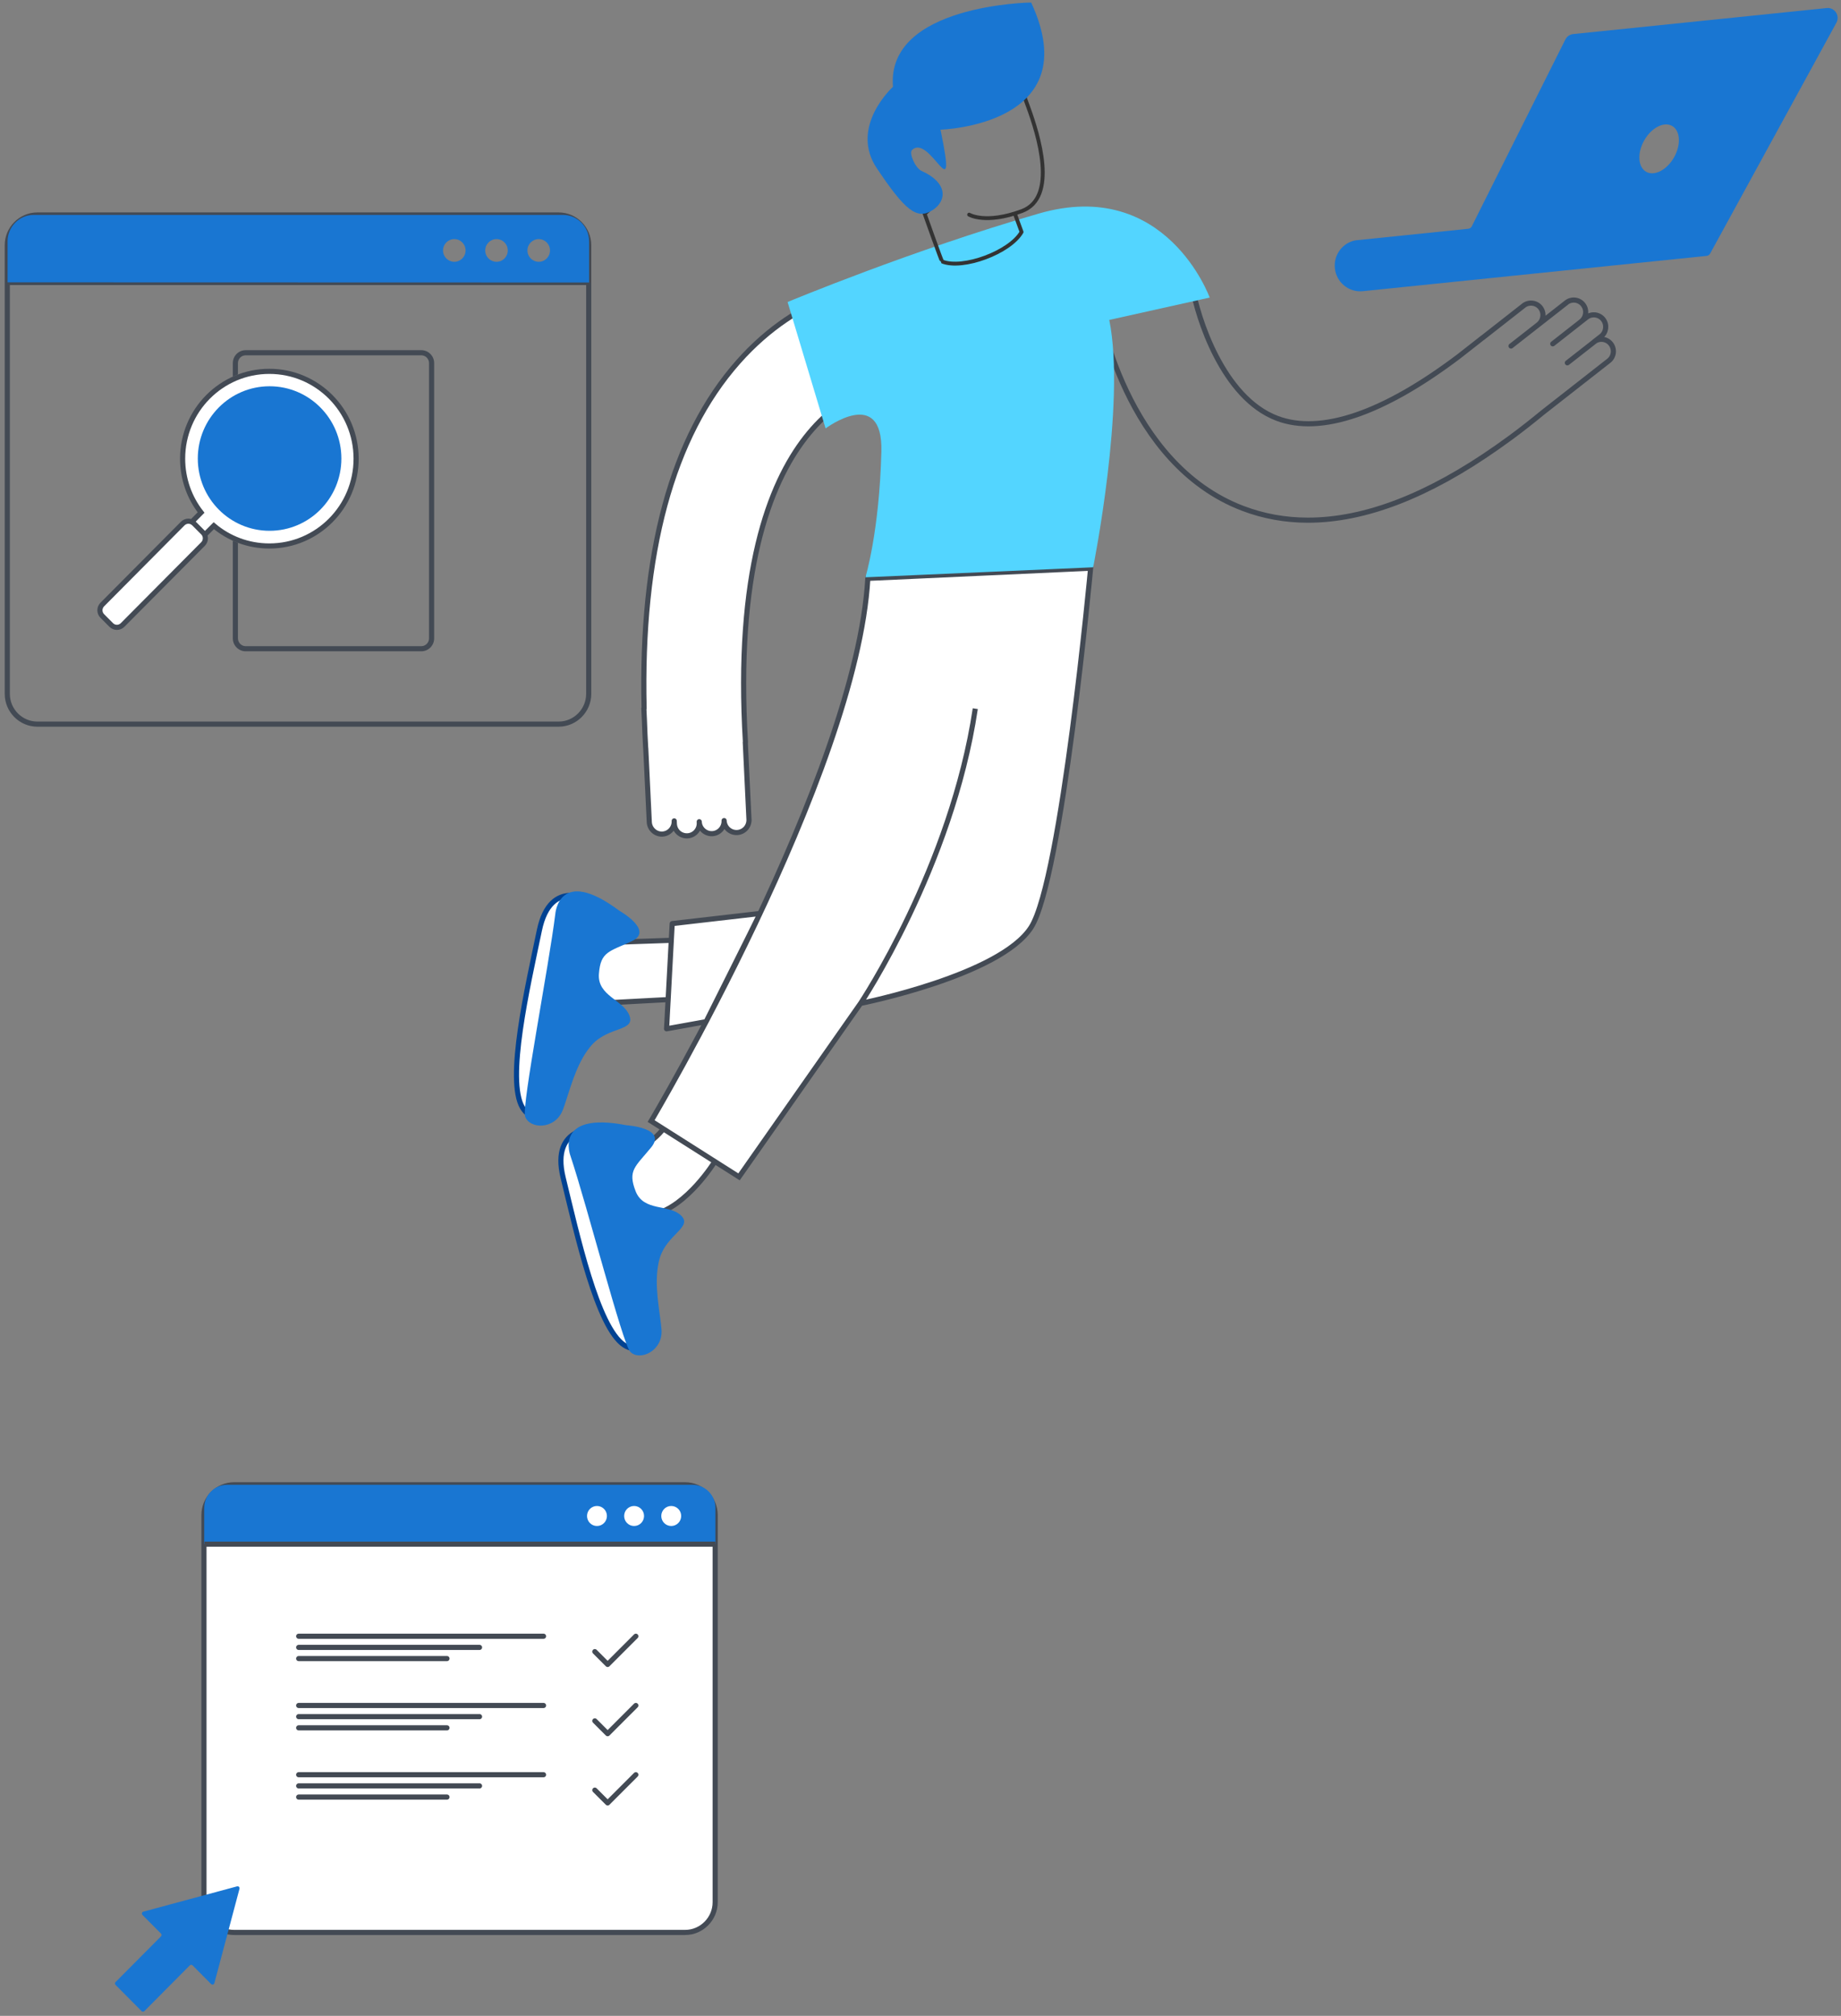 <svg width="359" height="393" viewBox="0 0 359 393" fill="none" xmlns="http://www.w3.org/2000/svg">
<rect x="0" y="0" width="359" height="393" fill="#808080" stroke="none"/>
<path d="M305.472 58.996L294.652 67.46M309.39 61.855L302.79 67.028M312.241 65.574L305.641 70.737M232.521 55.965C233.501 61.721 238.371 77.541 249.061 81.567C257.581 84.777 269.741 80.601 284.411 69.531L288.371 66.431C288.611 66.24 288.841 66.059 289.081 65.868L289.091 65.878L297.121 59.588H297.111C298.131 58.793 299.611 58.974 300.391 59.99C301.181 61.017 300.991 62.496 299.971 63.291L305.451 58.994C306.471 58.199 307.931 58.38 308.721 59.407C309.511 60.423 309.331 61.902 308.311 62.697L309.361 61.872L309.381 61.862C310.391 61.087 311.851 61.268 312.631 62.285C313.421 63.301 313.231 64.791 312.221 65.576L310.851 66.642C311.871 65.847 313.331 66.029 314.121 67.055C314.911 68.082 314.731 69.551 313.711 70.346L300.881 80.389C298.751 82.141 296.651 83.791 294.571 85.321L292.201 87.022L291.931 87.213C278.471 96.663 266.141 101.413 255.071 101.413C250.631 101.413 246.391 100.648 242.371 99.118C219.401 90.383 214.261 60.302 214.051 59.024L232.521 55.965Z" stroke="#434A54" stroke-miterlimit="10" stroke-linecap="round" stroke-linejoin="round"/>
<path d="M212.671 110.773C212.671 110.773 207.071 171.377 201.071 180.787C195.071 190.197 167.811 195.621 167.811 195.621L144.111 229.435L126.971 218.556C126.971 218.556 167.051 151.089 169.231 112.756L212.671 110.773Z" fill="white"/>
<path d="M167.811 195.621C167.811 195.621 185.591 169.012 190.181 138.157L167.811 195.621Z" fill="white"/>
<path d="M148.201 178.09L131.081 180.062L129.981 200.572L137.691 199.183C137.691 199.183 147.381 179.841 148.201 178.09Z" fill="white"/>
<path d="M139.39 226.447C139.39 226.447 134.03 235.162 127.55 236.742L121.82 233.23L120.88 226.89C120.88 226.89 127.92 222.301 129.33 220.067L139.39 226.447Z" fill="white"/>
<path d="M130.291 194.874L117.281 195.568L114.211 188.956L115.861 183.834L130.901 183.321L130.291 194.874Z" fill="white"/>
<path d="M212.671 110.773L213.169 110.819L213.222 110.248L212.649 110.274L212.671 110.773ZM144.111 229.435L143.843 229.857L144.247 230.113L144.521 229.722L144.111 229.435ZM126.971 218.556L126.541 218.301L126.293 218.718L126.703 218.978L126.971 218.556ZM169.231 112.756L169.209 112.257L168.758 112.277L168.732 112.728L169.231 112.756ZM148.201 178.09L148.654 178.302C148.731 178.138 148.713 177.945 148.607 177.798C148.501 177.651 148.324 177.572 148.144 177.593L148.201 178.09ZM131.081 180.062L131.024 179.565C130.782 179.593 130.595 179.792 130.582 180.035L131.081 180.062ZM129.981 200.572L129.482 200.545C129.474 200.698 129.536 200.846 129.651 200.947C129.765 201.048 129.92 201.091 130.07 201.064L129.981 200.572ZM137.691 199.183L137.78 199.675C137.935 199.647 138.068 199.548 138.138 199.407L137.691 199.183ZM139.39 226.447L139.816 226.709L140.074 226.289L139.658 226.025L139.39 226.447ZM127.55 236.742L127.289 237.168L127.466 237.277L127.669 237.228L127.55 236.742ZM121.82 233.23L121.326 233.303L121.36 233.534L121.559 233.656L121.82 233.23ZM120.88 226.89L120.607 226.471L120.339 226.646L120.386 226.963L120.88 226.89ZM129.33 220.067L129.598 219.644L129.175 219.376L128.907 219.8L129.33 220.067ZM130.291 194.874L130.317 195.373L130.766 195.349L130.79 194.9L130.291 194.874ZM117.281 195.568L116.827 195.779L116.97 196.086L117.307 196.068L117.281 195.568ZM114.211 188.956L113.735 188.803L113.675 188.99L113.757 189.167L114.211 188.956ZM115.861 183.834L115.844 183.334L115.493 183.346L115.385 183.681L115.861 183.834ZM130.901 183.321L131.4 183.347L131.429 182.802L130.884 182.821L130.901 183.321ZM212.671 110.773C212.174 110.727 212.173 110.728 212.173 110.728C212.173 110.729 212.173 110.729 212.173 110.73C212.173 110.732 212.173 110.735 212.173 110.738C212.172 110.746 212.171 110.757 212.169 110.771C212.167 110.8 212.163 110.844 212.157 110.901C212.147 111.016 212.131 111.186 212.109 111.409C212.067 111.855 212.004 112.51 211.921 113.347C211.757 115.021 211.515 117.424 211.205 120.337C210.587 126.163 209.7 134.028 208.626 142.186C207.551 150.346 206.29 158.792 204.924 165.782C204.241 169.277 203.533 172.401 202.811 174.94C202.086 177.493 201.358 179.408 200.65 180.518L201.493 181.056C202.285 179.814 203.045 177.776 203.773 175.214C204.506 172.637 205.22 169.483 205.906 165.974C207.277 158.954 208.542 150.484 209.617 142.317C210.693 134.148 211.581 126.274 212.2 120.443C212.509 117.527 212.752 115.121 212.917 113.445C212.999 112.607 213.062 111.95 213.105 111.504C213.126 111.28 213.142 111.109 213.153 110.994C213.158 110.937 213.162 110.893 213.165 110.864C213.167 110.849 213.168 110.838 213.168 110.831C213.169 110.827 213.169 110.824 213.169 110.822C213.169 110.821 213.169 110.821 213.169 110.82C213.169 110.82 213.169 110.819 212.671 110.773ZM200.65 180.518C199.22 182.76 196.484 184.814 193.106 186.634C189.741 188.447 185.801 189.997 182.032 191.258C178.266 192.519 174.685 193.488 172.044 194.141C170.724 194.468 169.64 194.715 168.887 194.881C168.51 194.964 168.216 195.027 168.016 195.068C167.917 195.089 167.841 195.105 167.79 195.115C167.764 195.12 167.745 195.124 167.732 195.127C167.726 195.128 167.721 195.129 167.718 195.13C167.716 195.13 167.715 195.13 167.714 195.13C167.714 195.13 167.714 195.13 167.714 195.13C167.713 195.13 167.713 195.131 167.811 195.621C167.909 196.111 167.909 196.111 167.909 196.111C167.909 196.111 167.91 196.111 167.91 196.111C167.911 196.111 167.912 196.111 167.914 196.11C167.918 196.109 167.923 196.108 167.93 196.107C167.943 196.104 167.963 196.1 167.989 196.095C168.042 196.084 168.12 196.068 168.221 196.047C168.424 196.005 168.721 195.941 169.102 195.858C169.862 195.69 170.955 195.441 172.284 195.112C174.942 194.454 178.551 193.478 182.35 192.207C186.146 190.936 190.146 189.365 193.58 187.515C197.001 185.671 199.923 183.518 201.493 181.056L200.65 180.518ZM167.402 195.334L143.702 229.148L144.521 229.722L168.22 195.908L167.402 195.334ZM144.379 229.013L127.239 218.134L126.703 218.978L143.843 229.857L144.379 229.013ZM126.971 218.556C127.401 218.812 127.401 218.811 127.402 218.811C127.402 218.81 127.402 218.809 127.403 218.808C127.404 218.806 127.406 218.803 127.409 218.799C127.414 218.791 127.421 218.778 127.431 218.762C127.45 218.729 127.479 218.68 127.517 218.615C127.593 218.486 127.706 218.294 127.854 218.041C128.148 217.537 128.581 216.792 129.131 215.831C130.233 213.909 131.809 211.121 133.706 207.656C137.501 200.726 142.584 191.086 147.735 180.245C158.026 158.591 168.634 132.06 169.731 112.784L168.732 112.728C167.648 131.785 157.127 158.154 146.832 179.816C141.691 190.635 136.618 200.257 132.829 207.175C130.935 210.634 129.363 213.416 128.264 215.334C127.714 216.292 127.284 217.035 126.99 217.537C126.843 217.788 126.731 217.979 126.655 218.108C126.618 218.172 126.589 218.22 126.57 218.252C126.56 218.269 126.553 218.281 126.548 218.289C126.546 218.293 126.544 218.296 126.543 218.298C126.542 218.299 126.542 218.3 126.542 218.3C126.541 218.301 126.541 218.301 126.971 218.556ZM169.254 113.255L212.694 111.273L212.649 110.274L169.209 112.257L169.254 113.255ZM167.811 195.621C168.227 195.899 168.227 195.898 168.227 195.898C168.227 195.898 168.227 195.898 168.228 195.897C168.228 195.896 168.229 195.895 168.23 195.893C168.233 195.89 168.236 195.885 168.241 195.878C168.249 195.865 168.263 195.845 168.28 195.819C168.314 195.766 168.365 195.689 168.431 195.587C168.564 195.382 168.758 195.079 169.007 194.683C169.505 193.891 170.22 192.727 171.093 191.233C172.837 188.247 175.21 183.944 177.726 178.675C182.757 168.141 188.371 153.725 190.676 138.23L189.687 138.083C187.402 153.444 181.83 167.76 176.824 178.244C174.321 183.484 171.962 187.762 170.229 190.729C169.363 192.212 168.653 193.368 168.161 194.151C167.914 194.543 167.722 194.842 167.592 195.042C167.527 195.143 167.478 195.218 167.445 195.269C167.428 195.294 167.416 195.313 167.407 195.325C167.403 195.331 167.4 195.336 167.398 195.339C167.397 195.34 167.396 195.342 167.396 195.342C167.396 195.343 167.396 195.343 167.395 195.343C167.395 195.343 167.395 195.343 167.811 195.621ZM148.144 177.593L131.024 179.565L131.138 180.559L148.258 178.586L148.144 177.593ZM130.582 180.035L129.482 200.545L130.481 200.599L131.58 180.089L130.582 180.035ZM130.07 201.064L137.78 199.675L137.603 198.691L129.893 200.08L130.07 201.064ZM137.691 199.183C138.138 199.407 138.138 199.407 138.139 199.407C138.139 199.407 138.139 199.407 138.139 199.406C138.139 199.406 138.14 199.405 138.14 199.404C138.141 199.401 138.143 199.398 138.145 199.393C138.15 199.384 138.157 199.37 138.166 199.352C138.185 199.315 138.212 199.26 138.247 199.189C138.319 199.047 138.423 198.839 138.556 198.573C138.823 198.04 139.205 197.278 139.665 196.357C140.587 194.517 141.824 192.044 143.086 189.517C145.608 184.467 148.24 179.185 148.654 178.302L147.748 177.878C147.342 178.746 144.719 184.01 142.191 189.07C140.929 191.597 139.692 194.069 138.771 195.91C138.311 196.83 137.929 197.592 137.662 198.125C137.529 198.391 137.425 198.6 137.353 198.742C137.318 198.813 137.291 198.867 137.272 198.904C137.263 198.922 137.256 198.936 137.251 198.945C137.249 198.95 137.247 198.953 137.246 198.956C137.246 198.957 137.245 198.958 137.245 198.958C137.245 198.959 137.245 198.959 137.244 198.959C137.244 198.959 137.244 198.959 137.691 199.183ZM139.39 226.447C138.964 226.185 138.964 226.185 138.964 226.185C138.964 226.185 138.964 226.185 138.964 226.185C138.964 226.185 138.964 226.185 138.964 226.186C138.963 226.187 138.962 226.188 138.961 226.19C138.959 226.194 138.955 226.199 138.951 226.207C138.941 226.222 138.926 226.246 138.906 226.277C138.867 226.339 138.808 226.431 138.73 226.549C138.574 226.786 138.343 227.127 138.045 227.542C137.449 228.373 136.589 229.496 135.529 230.667C133.394 233.026 130.52 235.504 127.432 236.256L127.669 237.228C131.061 236.401 134.106 233.73 136.271 231.338C137.362 230.132 138.246 228.978 138.858 228.125C139.164 227.698 139.402 227.346 139.565 227.1C139.646 226.977 139.708 226.88 139.75 226.814C139.771 226.78 139.788 226.755 139.799 226.737C139.804 226.728 139.808 226.722 139.811 226.717C139.813 226.714 139.814 226.713 139.815 226.711C139.815 226.711 139.815 226.71 139.816 226.71C139.816 226.71 139.816 226.709 139.816 226.709C139.816 226.709 139.816 226.709 139.39 226.447ZM127.812 236.316L122.082 232.804L121.559 233.656L127.289 237.168L127.812 236.316ZM122.315 233.157L121.375 226.816L120.386 226.963L121.326 233.303L122.315 233.157ZM120.88 226.89C121.153 227.309 121.153 227.309 121.154 227.309C121.154 227.309 121.154 227.308 121.154 227.308C121.154 227.308 121.154 227.308 121.155 227.308C121.156 227.307 121.157 227.306 121.159 227.305C121.162 227.303 121.168 227.299 121.175 227.295C121.188 227.286 121.208 227.273 121.235 227.255C121.287 227.221 121.364 227.17 121.462 227.105C121.659 226.974 121.941 226.785 122.284 226.551C122.969 226.084 123.899 225.436 124.873 224.719C125.846 224.001 126.87 223.21 127.743 222.453C128.603 221.707 129.358 220.96 129.753 220.333L128.907 219.8C128.598 220.29 127.944 220.955 127.087 221.698C126.243 222.43 125.243 223.204 124.28 223.913C123.318 224.622 122.399 225.262 121.721 225.725C121.381 225.956 121.103 226.143 120.909 226.272C120.812 226.336 120.736 226.386 120.685 226.42C120.659 226.437 120.64 226.45 120.627 226.458C120.62 226.463 120.615 226.466 120.612 226.468C120.61 226.469 120.609 226.47 120.608 226.47C120.608 226.47 120.608 226.471 120.608 226.471C120.607 226.471 120.607 226.471 120.607 226.471C120.607 226.471 120.607 226.471 120.88 226.89ZM129.062 220.489L139.122 226.869L139.658 226.025L129.598 219.644L129.062 220.489ZM130.264 194.375L117.254 195.069L117.307 196.068L130.317 195.373L130.264 194.375ZM117.734 195.358L114.664 188.746L113.757 189.167L116.827 195.779L117.734 195.358ZM114.687 189.11L116.337 183.987L115.385 183.681L113.735 188.803L114.687 189.11ZM115.878 184.334L130.918 183.82L130.884 182.821L115.844 183.334L115.878 184.334ZM130.402 183.294L129.791 194.848L130.79 194.9L131.4 183.347L130.402 183.294Z" fill="#434A54"/>
<path d="M116.551 220.055C116.551 220.055 107.271 219.149 109.821 229.625C112.511 240.635 116.481 258.78 121.711 262.232C124.141 263.832 125.611 261.95 126.471 261.839C127.331 261.729 116.551 220.055 116.551 220.055Z" fill="white" stroke="#004292" stroke-miterlimit="10"/>
<path d="M122.891 263.519C121.381 261.878 114.501 235.129 111.261 225.407C111.261 225.407 107.762 216.571 122.192 219.379C122.192 219.379 130.091 219.882 126.991 223.676C123.891 227.47 122.362 228.145 123.942 232.221C125.502 236.256 130.401 234.696 132.781 236.95C135.161 239.205 130.142 240.573 128.692 245.152C128.672 245.233 128.641 245.313 128.621 245.394C128.501 245.786 128.412 246.219 128.342 246.632C127.972 248.645 128.041 250.879 128.241 252.972C128.281 253.395 128.332 253.797 128.382 254.21C128.612 256.213 128.921 258.014 129.001 259.282C129.251 263.479 124.651 265.421 122.891 263.519Z" fill="#1976D2"/>
<path d="M115.362 175.672C115.362 175.672 107.382 170.821 105.182 181.368C102.872 192.468 98.662 210.553 101.892 215.947C103.392 218.443 105.532 217.386 106.352 217.668C107.172 217.95 115.362 175.672 115.362 175.672Z" fill="white" stroke="#004292" stroke-miterlimit="10"/>
<path d="M102.392 217.629C101.732 215.496 107.022 188.384 108.282 178.209C108.282 178.209 108.922 168.719 120.732 177.525C120.732 177.525 127.642 181.42 123.212 183.483C118.792 185.546 117.111 185.496 116.791 189.853C116.461 194.181 121.552 194.895 122.732 197.975C123.912 201.054 118.791 200.098 115.521 203.59C115.461 203.651 115.411 203.721 115.351 203.781C115.081 204.083 114.811 204.435 114.561 204.778C113.361 206.428 112.471 208.481 111.751 210.444C111.611 210.846 111.482 211.229 111.342 211.621C110.692 213.523 110.192 215.294 109.722 216.462C108.152 220.356 103.162 220.105 102.392 217.629Z" fill="#1976D2"/>
<path d="M125.602 138.116C124.882 107.904 131.022 85.19 143.942 70.578C156.212 56.69 169.982 55.512 171.512 55.422L172.622 75.006L172.812 74.996C171.532 75.127 141.432 78.88 145.362 144.707H145.332L146.062 159.994L146.052 159.743C146.112 161.101 145.092 162.238 143.742 162.309C142.392 162.369 141.262 161.343 141.202 159.984V159.974C141.262 161.313 140.222 162.47 138.892 162.53C137.562 162.591 136.422 161.564 136.352 160.226V160.195L136.362 160.397C136.422 161.755 135.382 162.893 134.052 162.953C132.702 163.013 131.571 161.987 131.501 160.628L131.472 160.034C131.532 161.393 130.512 162.54 129.162 162.611C127.832 162.671 126.682 161.625 126.612 160.276L125.922 145.885H125.912C125.802 144.043 125.722 142.232 125.662 140.44L125.552 138.116H125.602Z" fill="white" stroke="#434A54" stroke-miterlimit="10" stroke-linecap="round" stroke-linejoin="round"/>
<path d="M213.171 110.597C213.171 110.597 219.601 78.594 216.311 62.371L235.891 58.014C235.891 58.014 227.401 34.475 202.621 41.62C177.841 48.765 153.581 58.879 153.581 58.879L160.991 83.525C160.991 83.525 172.211 75.112 171.871 88.054C171.471 103.743 168.761 112.549 168.761 112.549L213.171 110.597Z" fill="#53D5FF"/>
<path d="M188.981 41.846C188.981 41.846 192.171 43.778 199.261 41.152C206.351 38.525 202.471 26.237 200.461 20.753L198.571 15.59C198.571 15.59 192.921 18.901 189.641 20.119C187.241 21.014 184.04 22.222 182.52 22.805C182.01 22.997 181.731 23.54 181.861 24.074C182.051 24.828 182.331 25.925 182.611 26.871C182.841 27.626 182.221 28.381 181.441 28.27C180.941 28.2 180.44 28.039 180.08 27.707C180.08 27.707 179.161 26.841 177.571 27.395C176.311 27.837 175.531 29.125 175.681 30.454C176.161 34.771 181.261 35.999 181.261 35.999C181.261 35.999 183.711 39.139 180.301 41.655C180.301 41.655 183.591 50.934 183.721 50.984C187.731 52.614 196.951 49.193 199.211 45.227L197.891 41.625" stroke="#333333" stroke-width="0.75" stroke-miterlimit="10" stroke-linecap="round" stroke-linejoin="round"/>
<path d="M174.132 16.926C174.132 16.926 165.531 24.696 171.001 32.837C176.461 40.979 178.781 42.941 181.851 40.969C184.681 39.147 184.861 35.625 179.701 33.32C178.531 32.797 177.191 29.889 177.851 29.244C181.351 25.903 186.852 41.935 183.402 25.279C183.402 25.279 212.201 24.484 201.081 0.492C201.071 0.482 172.802 0.865 174.132 16.926Z" fill="#1976D2"/>
<path fill-rule="evenodd" clip-rule="evenodd" d="M265.761 56.769C263.021 57.051 260.581 55.048 260.301 52.291C260.031 49.684 261.801 47.339 264.311 46.856L286.321 44.602C286.611 44.572 286.871 44.391 287.001 44.129L305.251 7.698C305.541 7.105 306.121 6.712 306.771 6.642L356.221 1.57C357.761 1.409 358.841 3.049 358.111 4.418L333.481 49.433C333.351 49.684 333.101 49.855 332.821 49.886L265.761 56.769ZM320.639 27.349C319.234 29.812 319.393 32.558 320.992 33.482C322.592 34.406 325.028 33.158 326.432 30.695C327.837 28.231 327.679 25.485 326.079 24.561C324.479 23.638 322.044 24.886 320.639 27.349Z" fill="#1976D2"/>
<path d="M45.631 376.743H133.602C136.822 376.743 139.461 374.087 139.461 370.846V295.368C139.461 292.128 136.822 289.471 133.602 289.471H45.631C42.411 289.471 39.772 292.128 39.772 295.368V370.846C39.772 374.087 42.411 376.743 45.631 376.743Z" fill="white" stroke="#434A54" stroke-miterlimit="10"/>
<path fill-rule="evenodd" clip-rule="evenodd" d="M39.822 301.014L139.512 301.044V293.969C139.512 291.494 137.502 289.471 135.042 289.471H44.292C41.832 289.471 39.822 291.494 39.822 293.969V301.014ZM130.891 297.504C129.82 297.504 128.951 296.63 128.951 295.552C128.951 294.474 129.82 293.6 130.891 293.6C131.963 293.6 132.832 294.474 132.832 295.552C132.832 296.63 131.963 297.504 130.891 297.504ZM123.651 297.504C122.58 297.504 121.711 296.63 121.711 295.552C121.711 294.474 122.58 293.6 123.651 293.6C124.723 293.6 125.591 294.474 125.591 295.552C125.591 296.63 124.723 297.504 123.651 297.504ZM114.471 295.552C114.471 296.63 115.339 297.504 116.411 297.504C117.482 297.504 118.351 296.63 118.351 295.552C118.351 294.474 117.482 293.6 116.411 293.6C115.339 293.6 114.471 294.474 114.471 295.552Z" fill="#1976D2"/>
<path d="M139.512 301.045H39.862H139.512Z" stroke="#434A54" stroke-miterlimit="10"/>
<path d="M123.992 318.996L118.492 324.496L115.992 321.996M58.242 318.996H105.992M58.242 321.172H93.512M58.242 323.352H87.162M123.992 332.496L118.492 337.996L115.992 335.496M58.242 332.496H105.992M58.242 334.672H93.512M58.242 336.852H87.162M123.992 345.996L118.492 351.496L115.992 348.996M58.242 345.996H105.992M58.242 348.172H93.512M58.242 350.352H87.162" stroke="#434A54" stroke-miterlimit="10" stroke-linecap="round" stroke-linejoin="round"/>
<path d="M22.532 386.427L31.392 377.51C31.542 377.359 31.542 377.118 31.392 376.967L27.782 373.334C27.572 373.122 27.672 372.76 27.952 372.69L37.092 370.224L46.232 367.759C46.522 367.678 46.782 367.95 46.702 368.231L44.252 377.43L41.802 386.628C41.722 386.92 41.372 387.01 41.162 386.799L37.552 383.166C37.402 383.015 37.162 383.015 37.012 383.166L28.152 392.082C28.002 392.233 27.762 392.233 27.612 392.082L22.542 386.98C22.382 386.819 22.382 386.578 22.532 386.427Z" fill="#1976D2"/>
<path d="M114.861 55.074H1.521M7.281 141.173H108.941C112.161 141.173 114.801 138.516 114.801 135.275V47.811C114.801 44.571 112.161 41.914 108.941 41.914H7.281C4.061 41.914 1.421 44.571 1.421 47.811V135.275C1.421 138.516 4.051 141.173 7.281 141.173Z" stroke="#434A54" stroke-miterlimit="10"/>
<path d="M83.661 70.782C83.661 69.948 82.982 69.269 82.161 69.269H47.901C47.081 69.269 46.401 69.948 46.401 70.782V73.007C46.063 73.135 45.729 73.273 45.401 73.421V70.782C45.401 69.402 46.522 68.269 47.901 68.269H82.161C83.54 68.269 84.661 69.402 84.661 70.782V124.462C84.661 125.842 83.54 126.975 82.161 126.975H47.901C46.522 126.975 45.401 125.842 45.401 124.462V105.415C45.729 105.563 46.063 105.701 46.401 105.829V124.462C46.401 125.296 47.081 125.975 47.901 125.975H82.161C82.982 125.975 83.661 125.296 83.661 124.462V70.782Z" fill="#434A54"/>
<path d="M46.401 104.756C46.062 104.618 45.729 104.47 45.401 104.311V74.526C45.729 74.367 46.062 74.219 46.401 74.082V104.756Z" fill="#434A54"/>
<path d="M39.981 104.198L41.692 102.487C44.612 104.963 48.401 106.442 52.521 106.442C61.871 106.442 69.442 98.824 69.442 89.424C69.442 80.025 61.871 72.397 52.521 72.397C43.181 72.397 35.612 80.015 35.612 89.424C35.612 93.389 36.952 97.032 39.212 99.921L37.481 101.672" fill="white"/>
<path d="M19.942 120.086L21.692 121.847C22.302 122.461 23.292 122.461 23.902 121.847L39.592 106.057C40.202 105.443 40.202 104.447 39.592 103.833L37.842 102.072C37.232 101.458 36.242 101.458 35.632 102.072L19.942 117.862C19.332 118.486 19.332 119.472 19.942 120.086Z" fill="white"/>
<path d="M39.981 104.198L41.692 102.487C44.612 104.963 48.401 106.442 52.521 106.442C61.871 106.442 69.442 98.824 69.442 89.424C69.442 80.025 61.871 72.397 52.521 72.397C43.181 72.397 35.612 80.015 35.612 89.424C35.612 93.389 36.952 97.032 39.212 99.921L37.481 101.672M19.942 120.086L21.692 121.847C22.302 122.461 23.292 122.461 23.902 121.847L39.592 106.057C40.202 105.443 40.202 104.447 39.592 103.833L37.842 102.072C37.232 101.458 36.242 101.458 35.632 102.072L19.942 117.862C19.332 118.486 19.332 119.472 19.942 120.086Z" stroke="#434A54" stroke-miterlimit="10"/>
<path d="M52.571 103.483C44.839 103.483 38.571 97.175 38.571 89.394C38.571 81.613 44.839 75.305 52.571 75.305C60.303 75.305 66.571 81.613 66.571 89.394C66.571 97.175 60.303 103.483 52.571 103.483Z" fill="#1976D2"/>
<path fill-rule="evenodd" clip-rule="evenodd" d="M1.481 55.046L114.861 55.076H114.871V47.025C114.871 44.207 112.571 41.902 109.781 41.902H6.571C3.771 41.902 1.481 44.217 1.481 47.025V55.046ZM105.052 51.041C103.837 51.041 102.852 50.05 102.852 48.827C102.852 47.605 103.837 46.613 105.052 46.613C106.267 46.613 107.251 47.605 107.251 48.827C107.251 50.05 106.267 51.041 105.052 51.041ZM96.821 51.041C95.606 51.041 94.621 50.05 94.621 48.827C94.621 47.605 95.606 46.613 96.821 46.613C98.036 46.613 99.021 47.605 99.021 48.827C99.021 50.05 98.036 51.041 96.821 51.041ZM86.392 48.827C86.392 50.05 87.377 51.041 88.592 51.041C89.807 51.041 90.791 50.05 90.791 48.827C90.791 47.605 89.807 46.613 88.592 46.613C87.377 46.613 86.392 47.605 86.392 48.827Z" fill="#1976D2"/>
</svg>
